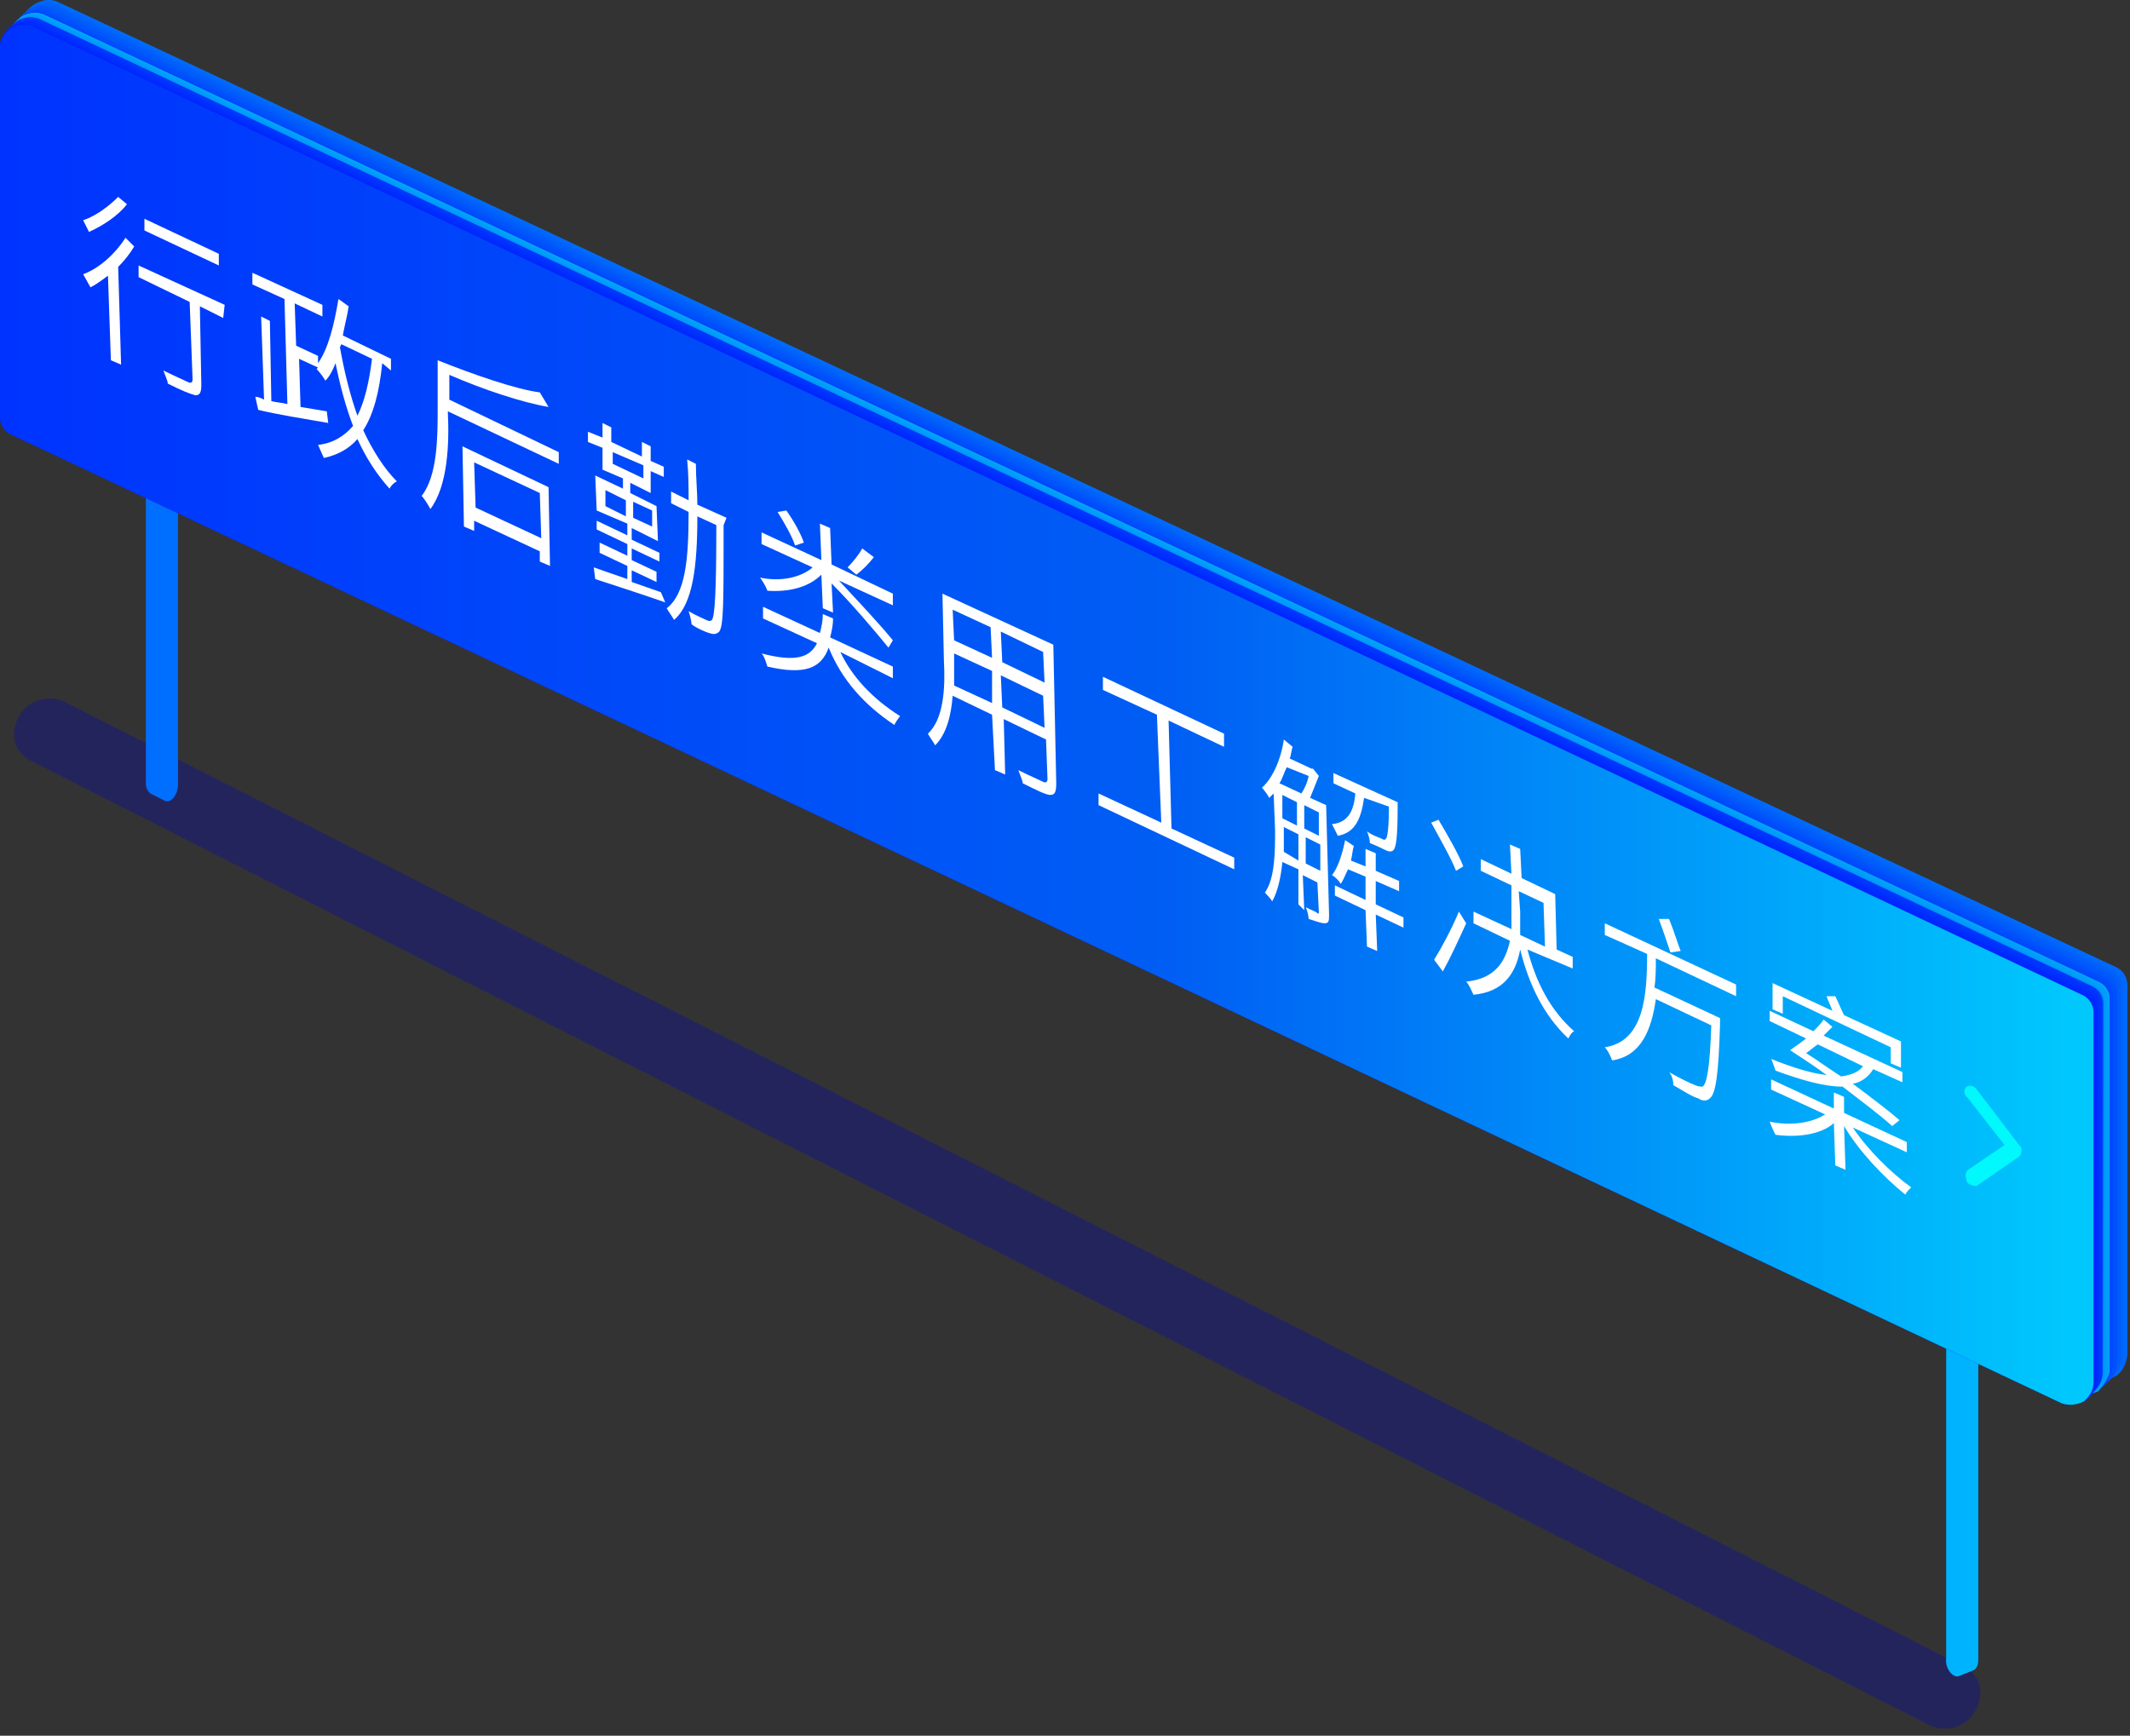 <?xml version="1.0" encoding="utf-8"?>
<!-- Generator: Adobe Illustrator 21.0.0, SVG Export Plug-In . SVG Version: 6.00 Build 0)  -->
<svg version="1.1" id="图层_1" xmlns="http://www.w3.org/2000/svg" xmlns:xlink="http://www.w3.org/1999/xlink" x="0px" y="0px"
	 viewBox="0 0 146 119" style="enable-background:new 0 0 146 119;" xml:space="preserve">
<rect x="0" y="0" width="146" height="119" fill="#333333" stroke="none"/>
<style type="text/css">
	.st0{opacity:0.33;fill:#0808B5;enable-background:new    ;}
	.st1{fill:url(#路径_1304_1_);}
	.st2{fill:url(#路径_1305_1_);}
	.st3{fill:url(#路径_1306_1_);}
	.st4{fill:url(#路径_1307_1_);}
	.st5{fill:url(#路径_1308_1_);}
	.st6{fill:url(#路径_1309_1_);}
	.st7{fill:url(#路径_1310_1_);}
	.st8{fill:url(#路径_1311_1_);}
	.st9{fill:url(#路径_1312_1_);}
	.st10{fill:url(#路径_1313_1_);}
	.st11{fill:url(#路径_1314_1_);}
	.st12{fill:url(#路径_1315_1_);}
	.st13{fill:url(#路径_1316_1_);}
	.st14{fill:url(#路径_1317_1_);}
	.st15{fill:url(#路径_1318_1_);}
	.st16{fill:url(#路径_1319_1_);}
	.st17{fill:url(#路径_1320_1_);}
	.st18{fill:url(#路径_1321_1_);}
	.st19{fill:url(#路径_1322_1_);}
	.st20{fill:url(#路径_1323_1_);}
	.st21{fill:url(#路径_1324_1_);}
	.st22{fill:url(#路径_1325_1_);}
	.st23{fill:url(#路径_1326_1_);}
	.st24{fill:url(#路径_1327_1_);}
	.st25{fill:url(#路径_1328_1_);}
	.st26{fill:url(#路径_1329_1_);}
	.st27{fill:url(#路径_1330_1_);}
	.st28{fill:url(#路径_1331_1_);}
	.st29{fill:url(#路径_1332_1_);}
	.st30{fill:url(#路径_1333_1_);}
	.st31{fill:url(#路径_1334_1_);}
	.st32{fill:url(#路径_1335_1_);}
	.st33{fill:url(#路径_1336_1_);}
	.st34{fill:url(#路径_1337_1_);}
	.st35{fill:url(#路径_1338_1_);}
	.st36{fill:url(#路径_1339_1_);}
	.st37{fill:url(#路径_1340_1_);}
	.st38{fill:url(#路径_1341_1_);}
	.st39{fill:url(#路径_1342_1_);}
	.st40{fill:url(#路径_1343_1_);}
	.st41{fill:url(#路径_1344_1_);}
	.st42{fill:url(#路径_1345_1_);}
	.st43{fill:url(#路径_1346_1_);}
	.st44{fill:url(#路径_1347_1_);}
	.st45{fill:url(#路径_1348_1_);}
	.st46{fill:url(#路径_1349_1_);}
	.st47{fill:url(#路径_1350_1_);}
	.st48{fill:url(#路径_1351_1_);}
	.st49{fill:url(#路径_1352_1_);}
	.st50{fill:url(#路径_1353_1_);}
	.st51{fill:url(#路径_1354_1_);}
	.st52{fill:url(#路径_1355_1_);}
	.st53{fill:url(#路径_1356_1_);}
	.st54{fill:url(#路径_1357_1_);}
	.st55{fill:url(#路径_1358_1_);}
	.st56{fill:url(#路径_1359_1_);}
	.st57{fill:url(#路径_1360_1_);}
	.st58{fill:url(#路径_1361_1_);}
	.st59{fill:url(#路径_1362_1_);}
	.st60{fill:url(#路径_1363_1_);}
	.st61{fill:url(#路径_1364_1_);}
	.st62{fill:url(#路径_1365_1_);}
	.st63{fill:url(#路径_1366_1_);}
	.st64{fill:url(#路径_1367_1_);}
	.st65{fill:url(#路径_1376_1_);}
	.st66{fill:#FFFFFF;}
</style>
<title>组 413</title>
<desc>Created with Sketch.</desc>
<path id="路径_1303" class="st0" d="M132.3,118.3L2,52.1c-0.5-0.3-0.9-0.8-1-1.3s0-1.2,0.3-1.7l0,0c0.6-1.1,2-1.5,3.1-1
	l130.3,66.2c0.5,0.3,0.9,0.8,1,1.3c0.1,0.6,0,1.2-0.3,1.7l0,0C134.8,118.4,133.4,118.8,132.3,118.3z"/>
<linearGradient id="路径_1304_1_" gradientUnits="userSpaceOnUse" x1="386.292" y1="487.002" x2="387.845" y2="487.002" gradientTransform="matrix(2.167 0 0 -30.97 437.103 15121.759)">
	<stop  offset="0" style="stop-color:#006FFF"/>
	<stop  offset="0.661" style="stop-color:#00B3FF"/>
	<stop  offset="1" style="stop-color:#00B3FF"/>
</linearGradient>
<path id="路径_1304" class="st1" d="M11.3,54.9l-1-0.5c-0.2-0.2-0.3-0.4-0.3-0.7V24l2.2,1.2v28.6C12.2,54.5,11.7,55.1,11.3,54.9z"
	/>
<linearGradient id="路径_1305_1_" gradientUnits="userSpaceOnUse" x1="-2421.623" y1="486.957" x2="-2420.114" y2="486.957" gradientTransform="matrix(2.23 0 0 -30.855 583.422 15124.349)">
	<stop  offset="0" style="stop-color:#006FFF"/>
	<stop  offset="0.661" style="stop-color:#00B3FF"/>
	<stop  offset="1" style="stop-color:#00B3FF"/>
</linearGradient>
<path id="路径_1305" class="st2" d="M134.3,114.9l1-0.4c0.2-0.1,0.3-0.4,0.3-0.7V84.1l-2.2,1v28.6
	C133.3,114.4,133.9,115.1,134.3,114.9z"/>
<g id="组_410">
	
		<linearGradient id="路径_1306_1_" gradientUnits="userSpaceOnUse" x1="-362.53" y1="495.228" x2="-361.551" y2="495.228" gradientTransform="matrix(144.131 0 0 -94.456 52387.844 46824.621)">
		<stop  offset="0" style="stop-color:#006CFA"/>
		<stop  offset="0.563" style="stop-color:#005EF4"/>
		<stop  offset="1" style="stop-color:#00E2FD"/>
	</linearGradient>
	<path id="路径_1306" class="st3" d="M143.6,94.3L2.5,28.2C2,28,1.7,27.5,1.7,27V1.6c0-0.5,0.3-1,0.7-1.3s1-0.4,1.5-0.2
		l141.1,66.2c0.5,0.2,0.8,0.7,0.8,1.2v25.3c0,0.5-0.3,1-0.7,1.3C144.6,94.5,144.1,94.6,143.6,94.3z"/>
	
		<linearGradient id="路径_1307_1_" gradientUnits="userSpaceOnUse" x1="-362.188" y1="495.186" x2="-361.152" y2="495.13" gradientTransform="matrix(144.119 0 0 -94.459 52383.066 46826.148)">
		<stop  offset="0" style="stop-color:#006BFA"/>
		<stop  offset="0.563" style="stop-color:#005EF4"/>
		<stop  offset="1" style="stop-color:#00E0FD"/>
	</linearGradient>
	<path id="路径_1307" class="st4" d="M143.5,94.4L2.4,28.2C2,28,1.7,27.5,1.7,27V1.7c0-0.5,0.3-1,0.7-1.3S3.4,0,4,0.2L145,66.3
		c0.5,0.2,0.8,0.7,0.8,1.2v25.3c0,0.5-0.3,1-0.7,1.3C144.6,94.5,144,94.6,143.5,94.4L143.5,94.4z"/>
	
		<linearGradient id="路径_1308_1_" gradientUnits="userSpaceOnUse" x1="-361.837" y1="495.107" x2="-360.744" y2="494.989" gradientTransform="matrix(144.109 0 0 -94.464 52379.723 46828.371)">
		<stop  offset="0" style="stop-color:#006AFA"/>
		<stop  offset="0.563" style="stop-color:#005EF4"/>
		<stop  offset="1" style="stop-color:#00DEFD"/>
	</linearGradient>
	<path id="路径_1308" class="st5" d="M143.5,94.4L2.4,28.2C1.9,28,1.6,27.6,1.6,27V1.7c0-0.5,0.3-1,0.7-1.3s1-0.4,1.5-0.2
		L145,66.3c0.5,0.2,0.8,0.7,0.8,1.2v25.3c0,0.5-0.3,1.1-0.7,1.4S144,94.6,143.5,94.4L143.5,94.4z"/>
	
		<linearGradient id="路径_1309_1_" gradientUnits="userSpaceOnUse" x1="-361.48" y1="494.988" x2="-360.331" y2="494.803" gradientTransform="matrix(144.1 0 0 -94.468 52376.055 46830.688)">
		<stop  offset="0" style="stop-color:#0069FA"/>
		<stop  offset="0.563" style="stop-color:#005DF4"/>
		<stop  offset="1" style="stop-color:#00DCFD"/>
	</linearGradient>
	<path id="路径_1309" class="st6" d="M143.4,94.4L2.4,28.3c-0.5-0.2-0.8-0.7-0.8-1.2V1.7c0-0.5,0.3-1,0.7-1.3s1-0.4,1.5-0.2
		L145,66.4c0.5,0.2,0.8,0.7,0.8,1.2v25.3c0,0.5-0.3,1.1-0.7,1.4C144.5,94.6,143.9,94.6,143.4,94.4z"/>
	
		<linearGradient id="路径_1310_1_" gradientUnits="userSpaceOnUse" x1="-361.122" y1="494.831" x2="-359.918" y2="494.571" gradientTransform="matrix(144.09 0 0 -94.471 52372.727 46832.215)">
		<stop  offset="0" style="stop-color:#0067FA"/>
		<stop  offset="0.563" style="stop-color:#005DF4"/>
		<stop  offset="1" style="stop-color:#00DBFD"/>
	</linearGradient>
	<path id="路径_1310" class="st7" d="M143.4,94.5L2.3,28.3c-0.5-0.2-0.8-0.7-0.8-1.2V1.7c0-0.5,0.3-1,0.7-1.3s1-0.4,1.5-0.2
		l141.1,66.2c0.5,0.2,0.8,0.7,0.8,1.2V93c0,0.5-0.3,1-0.7,1.4C144.5,94.6,143.9,94.7,143.4,94.5L143.4,94.5z"/>
	
		<linearGradient id="路径_1311_1_" gradientUnits="userSpaceOnUse" x1="-360.766" y1="494.634" x2="-359.508" y2="494.293" gradientTransform="matrix(144.082 0 0 -94.473 52369.406 46833.25)">
		<stop  offset="0" style="stop-color:#0066FA"/>
		<stop  offset="0.563" style="stop-color:#005DF4"/>
		<stop  offset="1" style="stop-color:#00D9FC"/>
	</linearGradient>
	<path id="路径_1311" class="st8" d="M143.4,94.5L2.3,28.3c-0.5-0.2-0.8-0.7-0.8-1.2V1.8c0-0.5,0.3-1,0.7-1.3s1-0.4,1.5-0.2
		l141,66.2c0.5,0.2,0.8,0.7,0.8,1.2V93c0,0.5-0.3,1-0.7,1.3C144.4,94.6,143.9,94.7,143.4,94.5L143.4,94.5z"/>
	
		<linearGradient id="路径_1312_1_" gradientUnits="userSpaceOnUse" x1="-360.416" y1="494.397" x2="-359.104" y2="493.968" gradientTransform="matrix(144.073 0 0 -94.479 52366.445 46835.992)">
		<stop  offset="0" style="stop-color:#0065FA"/>
		<stop  offset="0.563" style="stop-color:#005DF5"/>
		<stop  offset="1" style="stop-color:#00D7FC"/>
	</linearGradient>
	<path id="路径_1312" class="st9" d="M143.3,94.5L2.3,28.4c-0.5-0.2-0.8-0.7-0.8-1.2V1.8c0-0.5,0.3-1,0.7-1.3s1-0.4,1.5-0.2
		l141,66.2c0.5,0.2,0.8,0.7,0.8,1.2V93c0,0.5-0.3,1.1-0.7,1.4C144.4,94.7,143.8,94.7,143.3,94.5z"/>
	
		<linearGradient id="路径_1313_1_" gradientUnits="userSpaceOnUse" x1="-360.075" y1="494.123" x2="-358.711" y2="493.6" gradientTransform="matrix(144.064 0 0 -94.485 52362.75 46839.02)">
		<stop  offset="0" style="stop-color:#0064FB"/>
		<stop  offset="0.563" style="stop-color:#005CF5"/>
		<stop  offset="1" style="stop-color:#00D5FC"/>
	</linearGradient>
	<path id="路径_1313" class="st10" d="M143.3,94.6L2.3,28.4c-0.5-0.2-0.8-0.7-0.8-1.2V1.8c0-0.5,0.3-1,0.7-1.3s1-0.4,1.5-0.2
		l141,66.2c0.5,0.2,0.8,0.7,0.8,1.2v25.3c0,0.5-0.3,1.1-0.7,1.4C144.4,94.7,143.8,94.8,143.3,94.6z"/>
	
		<linearGradient id="路径_1314_1_" gradientUnits="userSpaceOnUse" x1="-359.745" y1="493.812" x2="-358.33" y2="493.187" gradientTransform="matrix(144.054 0 0 -94.484 52359.438 46838.625)">
		<stop  offset="0" style="stop-color:#0063FB"/>
		<stop  offset="0.563" style="stop-color:#005CF5"/>
		<stop  offset="1" style="stop-color:#00D3FC"/>
	</linearGradient>
	<path id="路径_1314" class="st11" d="M143.3,94.6L2.2,28.4c-0.5-0.2-0.8-0.7-0.8-1.2V1.8c0-0.5,0.3-1,0.7-1.3s1-0.4,1.5-0.2
		l141,66.2c0.5,0.2,0.8,0.7,0.8,1.2v25.4c0,0.5-0.3,1-0.7,1.3C144.3,94.7,143.8,94.8,143.3,94.6L143.3,94.6z"/>
	
		<linearGradient id="路径_1315_1_" gradientUnits="userSpaceOnUse" x1="-359.429" y1="493.465" x2="-357.964" y2="492.733" gradientTransform="matrix(144.046 0 0 -94.487 52356.109 46840.121)">
		<stop  offset="0" style="stop-color:#0062FB"/>
		<stop  offset="0.563" style="stop-color:#005CF5"/>
		<stop  offset="1" style="stop-color:#00D1FC"/>
	</linearGradient>
	<path id="路径_1315" class="st12" d="M143.2,94.6L2.2,28.4c-0.5-0.2-0.8-0.7-0.8-1.2V1.9c0-0.5,0.3-1,0.7-1.3s1-0.4,1.5-0.2
		l141,66.2c0.5,0.2,0.8,0.7,0.8,1.2v25.3c0,0.5-0.3,1-0.7,1.3S143.7,94.8,143.2,94.6L143.2,94.6z"/>
	
		<linearGradient id="路径_1316_1_" gradientUnits="userSpaceOnUse" x1="-359.125" y1="493.084" x2="-357.611" y2="492.237" gradientTransform="matrix(144.031 0 0 -94.49 52350.965 46841.902)">
		<stop  offset="0" style="stop-color:#0060FB"/>
		<stop  offset="0.563" style="stop-color:#005CF5"/>
		<stop  offset="1" style="stop-color:#00CFFC"/>
	</linearGradient>
	<path id="路径_1316" class="st13" d="M143.2,94.6L2.2,28.5c-0.5-0.2-0.8-0.7-0.8-1.2V1.9c0-0.5,0.3-1,0.7-1.3s1-0.4,1.5-0.2
		l141,66.2c0.5,0.2,0.8,0.7,0.8,1.2v25.3c0,0.5-0.3,1-0.7,1.3C144.3,94.8,143.7,94.9,143.2,94.6L143.2,94.6z"/>
	
		<linearGradient id="路径_1317_1_" gradientUnits="userSpaceOnUse" x1="-358.839" y1="492.666" x2="-357.278" y2="491.695" gradientTransform="matrix(144.026 0 0 -94.495 52349.109 46844.398)">
		<stop  offset="0" style="stop-color:#005FFB"/>
		<stop  offset="0.563" style="stop-color:#005BF5"/>
		<stop  offset="1" style="stop-color:#00CEFC"/>
	</linearGradient>
	<path id="路径_1317" class="st14" d="M143.1,94.7L2.2,28.5c-0.5-0.2-0.8-0.7-0.8-1.2V1.9c0-0.5,0.3-1,0.7-1.3s1-0.4,1.5-0.2
		l141,66.2c0.5,0.2,0.8,0.7,0.8,1.2v25.3c0,0.5-0.3,1-0.7,1.4S143.7,94.9,143.1,94.7L143.1,94.7z"/>
	
		<linearGradient id="路径_1318_1_" gradientUnits="userSpaceOnUse" x1="-358.564" y1="492.218" x2="-356.956" y2="491.116" gradientTransform="matrix(144.017 0 0 -94.503 52345.41 46848.484)">
		<stop  offset="0" style="stop-color:#005EFB"/>
		<stop  offset="0.563" style="stop-color:#005BF5"/>
		<stop  offset="1" style="stop-color:#00CCFC"/>
	</linearGradient>
	<path id="路径_1318" class="st15" d="M143.1,94.7L2.1,28.5c-0.5-0.2-0.8-0.7-0.8-1.2V2c0-0.5,0.3-1,0.7-1.3s1-0.4,1.5-0.2
		l141,66.2c0.5,0.2,0.8,0.7,0.8,1.2v25.3c0,0.5-0.3,1-0.7,1.3S143.6,94.9,143.1,94.7L143.1,94.7z"/>
	
		<linearGradient id="路径_1319_1_" gradientUnits="userSpaceOnUse" x1="-358.3" y1="491.734" x2="-356.646" y2="490.493" gradientTransform="matrix(144.008 0 0 -94.505 52342.461 46849.152)">
		<stop  offset="0" style="stop-color:#005DFB"/>
		<stop  offset="0.563" style="stop-color:#005BF5"/>
		<stop  offset="1" style="stop-color:#00CAFC"/>
	</linearGradient>
	<path id="路径_1319" class="st16" d="M143.1,94.7L2.1,28.5c-0.5-0.2-0.8-0.7-0.8-1.2V2c0-0.5,0.3-1,0.7-1.3s1-0.4,1.5-0.2
		l141,66.2c0.5,0.2,0.8,0.7,0.8,1.2v25.3c0,0.5-0.3,1.1-0.7,1.4S143.6,94.9,143.1,94.7L143.1,94.7z"/>
	
		<linearGradient id="路径_1320_1_" gradientUnits="userSpaceOnUse" x1="-358.05" y1="491.213" x2="-356.349" y2="489.822" gradientTransform="matrix(144 0 0 -94.504 52339.496 46848.891)">
		<stop  offset="0" style="stop-color:#005CFB"/>
		<stop  offset="0.563" style="stop-color:#005BF5"/>
		<stop  offset="1" style="stop-color:#00C8FB"/>
	</linearGradient>
	<path id="路径_1320" class="st17" d="M143,94.8L2.1,28.6c-0.5-0.2-0.8-0.7-0.8-1.2V2c0-0.5,0.3-1,0.7-1.3s1-0.4,1.5-0.2l141,66.2
		c0.5,0.2,0.8,0.7,0.8,1.2v25.3c0,0.5-0.3,1-0.7,1.3C144.1,94.9,143.5,95,143,94.8L143,94.8z"/>
	
		<linearGradient id="路径_1321_1_" gradientUnits="userSpaceOnUse" x1="-357.805" y1="490.652" x2="-356.06" y2="489.102" gradientTransform="matrix(143.99 0 0 -94.51 52335.816 46851.91)">
		<stop  offset="0" style="stop-color:#005BFB"/>
		<stop  offset="0.563" style="stop-color:#005BF5"/>
		<stop  offset="1" style="stop-color:#00C6FB"/>
	</linearGradient>
	<path id="路径_1321" class="st18" d="M143,94.8L2,28.6c-0.5-0.2-0.8-0.7-0.8-1.2V2c0-0.5,0.3-1,0.7-1.3s1-0.4,1.5-0.2l141,66.2
		c0.5,0.2,0.8,0.7,0.8,1.2v25.3c0,0.5-0.3,1-0.7,1.3C144.1,95,143.5,95,143,94.8L143,94.8z"/>
	
		<linearGradient id="路径_1322_1_" gradientUnits="userSpaceOnUse" x1="-357.566" y1="490.046" x2="-355.775" y2="488.324" gradientTransform="matrix(143.981 0 0 -94.515 52332.125 46854.238)">
		<stop  offset="0" style="stop-color:#0059FB"/>
		<stop  offset="0.563" style="stop-color:#005AF6"/>
		<stop  offset="1" style="stop-color:#01C4FB"/>
	</linearGradient>
	<path id="路径_1322" class="st19" d="M143,94.8L2,28.6c-0.5-0.2-0.8-0.7-0.8-1.2V2.1c0-0.5,0.3-1,0.7-1.3s1-0.4,1.5-0.2
		l140.9,66.2c0.5,0.2,0.8,0.7,0.8,1.2v25.3c0,0.5-0.3,1-0.7,1.3C144,95,143.5,95,143,94.8z"/>
	
		<linearGradient id="路径_1323_1_" gradientUnits="userSpaceOnUse" x1="-357.331" y1="489.385" x2="-355.494" y2="487.478" gradientTransform="matrix(143.971 0 0 -94.516 52328.449 46855.062)">
		<stop  offset="0" style="stop-color:#0058FB"/>
		<stop  offset="0.563" style="stop-color:#005AF6"/>
		<stop  offset="1" style="stop-color:#01C3FB"/>
	</linearGradient>
	<path id="路径_1323" class="st20" d="M142.9,94.9L2,28.6c-0.5-0.2-0.8-0.7-0.8-1.2V2.1c0-0.5,0.3-1,0.7-1.3s1-0.4,1.5-0.2
		l140.9,66.2c0.5,0.2,0.8,0.7,0.8,1.2v25.3c0,0.5-0.3,1-0.7,1.3C144,95,143.4,95.1,142.9,94.9L142.9,94.9z"/>
	
		<linearGradient id="路径_1324_1_" gradientUnits="userSpaceOnUse" x1="-357.083" y1="488.661" x2="-355.196" y2="486.551" gradientTransform="matrix(143.962 0 0 -94.519 52325.125 46856.586)">
		<stop  offset="0" style="stop-color:#0057FB"/>
		<stop  offset="0.563" style="stop-color:#005AF6"/>
		<stop  offset="1" style="stop-color:#01C1FB"/>
	</linearGradient>
	<path id="路径_1324" class="st21" d="M142.9,94.9L2,28.7c-0.5-0.2-0.8-0.7-0.8-1.2V2.1c0-0.5,0.3-1,0.7-1.3s1-0.4,1.5-0.2
		l140.9,66.2c0.5,0.2,0.8,0.7,0.8,1.2v25.3c0,0.5-0.3,1-0.7,1.3C144,95,143.4,95.1,142.9,94.9L142.9,94.9z"/>
	
		<linearGradient id="路径_1325_1_" gradientUnits="userSpaceOnUse" x1="-356.831" y1="487.859" x2="-354.892" y2="485.526" gradientTransform="matrix(143.952 0 0 -94.525 52321.797 46859.309)">
		<stop  offset="0" style="stop-color:#0056FC"/>
		<stop  offset="0.563" style="stop-color:#005AF6"/>
		<stop  offset="1" style="stop-color:#01BFFB"/>
	</linearGradient>
	<path id="路径_1325" class="st22" d="M142.9,94.9L1.9,28.7c-0.5-0.2-0.8-0.7-0.8-1.2V2.1c0-0.5,0.3-1,0.7-1.3s1-0.4,1.5-0.2
		l140.9,66.2c0.5,0.2,0.8,0.7,0.8,1.2v25.3c0,0.5-0.3,1.1-0.7,1.4S143.4,95.1,142.9,94.9L142.9,94.9z"/>
	
		<linearGradient id="路径_1326_1_" gradientUnits="userSpaceOnUse" x1="-356.56" y1="486.955" x2="-354.564" y2="484.373" gradientTransform="matrix(143.944 0 0 -94.525 52318.477 46859.352)">
		<stop  offset="0" style="stop-color:#0055FC"/>
		<stop  offset="0.563" style="stop-color:#0059F6"/>
		<stop  offset="1" style="stop-color:#01BDFB"/>
	</linearGradient>
	<path id="路径_1326" class="st23" d="M142.8,95L1.9,28.7c-0.5-0.2-0.8-0.7-0.8-1.2V2.2c0-0.5,0.3-1,0.7-1.3s1-0.4,1.5-0.2
		l140.9,66.2c0.5,0.2,0.8,0.7,0.8,1.2v25.3c0,0.5-0.3,1-0.7,1.3C143.9,95.1,143.3,95.2,142.8,95L142.8,95z"/>
	
		<linearGradient id="路径_1327_1_" gradientUnits="userSpaceOnUse" x1="-356.245" y1="485.916" x2="-354.182" y2="483.053" gradientTransform="matrix(143.931 0 0 -94.531 52314.066 46862.656)">
		<stop  offset="0" style="stop-color:#0054FC"/>
		<stop  offset="0.563" style="stop-color:#0059F6"/>
		<stop  offset="1" style="stop-color:#01BBFB"/>
	</linearGradient>
	<path id="路径_1327" class="st24" d="M142.8,95L1.9,28.8c-0.5-0.2-0.8-0.7-0.8-1.2V2.2c0-0.5,0.3-1,0.7-1.3s1-0.4,1.5-0.2
		l140.9,66.2c0.5,0.2,0.8,0.7,0.8,1.2v25.3c0,0.5-0.3,1-0.7,1.4S143.3,95.2,142.8,95L142.8,95z"/>
	
		<linearGradient id="路径_1328_1_" gradientUnits="userSpaceOnUse" x1="-355.883" y1="484.698" x2="-353.742" y2="481.51" gradientTransform="matrix(143.924 0 0 -94.534 52311.465 46864.184)">
		<stop  offset="0" style="stop-color:#0052FC"/>
		<stop  offset="0.563" style="stop-color:#0059F6"/>
		<stop  offset="1" style="stop-color:#01B9FA"/>
	</linearGradient>
	<path id="路径_1328" class="st25" d="M142.7,95L1.8,28.8c-0.5-0.2-0.8-0.7-0.8-1.2V2.2c0-0.5,0.3-1,0.7-1.3s1-0.4,1.5-0.2
		L144.3,67c0.5,0.2,0.8,0.7,0.8,1.2v25.3c0,0.5-0.3,1-0.7,1.3C143.8,95.2,143.2,95.2,142.7,95L142.7,95z"/>
	
		<linearGradient id="路径_1329_1_" gradientUnits="userSpaceOnUse" x1="-355.443" y1="483.226" x2="-353.204" y2="479.649" gradientTransform="matrix(143.916 0 0 -94.537 52308.148 46865.715)">
		<stop  offset="0" style="stop-color:#0051FC"/>
		<stop  offset="0.563" style="stop-color:#0059F6"/>
		<stop  offset="1" style="stop-color:#01B7FA"/>
	</linearGradient>
	<path id="路径_1329" class="st26" d="M142.7,95L1.8,28.8c-0.5-0.2-0.8-0.7-0.8-1.2V2.3c0-0.5,0.3-1,0.7-1.3s1-0.4,1.5-0.2
		L144.2,67c0.5,0.2,0.8,0.7,0.8,1.2v25.3c0,0.5-0.3,1-0.7,1.3C143.8,95.2,143.2,95.3,142.7,95L142.7,95z"/>
	
		<linearGradient id="路径_1330_1_" gradientUnits="userSpaceOnUse" x1="-354.876" y1="481.38" x2="-352.511" y2="477.326" gradientTransform="matrix(143.907 0 0 -94.541 52304.832 46867.738)">
		<stop  offset="0" style="stop-color:#0050FC"/>
		<stop  offset="0.563" style="stop-color:#0058F6"/>
		<stop  offset="1" style="stop-color:#01B6FA"/>
	</linearGradient>
	<path id="路径_1330" class="st27" d="M142.7,95.1L1.8,28.8C1.3,28.6,1,28.1,1,27.6V2.3c0-0.5,0.3-1,0.7-1.3s1-0.4,1.5-0.2
		L144.2,67c0.5,0.2,0.8,0.7,0.8,1.2v25.3c0,0.5-0.3,1-0.7,1.3C143.7,95.2,143.2,95.3,142.7,95.1L142.7,95.1z"/>
	
		<linearGradient id="路径_1331_1_" gradientUnits="userSpaceOnUse" x1="-354.119" y1="478.96" x2="-351.582" y2="474.289" gradientTransform="matrix(143.897 0 0 -94.544 52301.129 46869.27)">
		<stop  offset="0" style="stop-color:#004FFC"/>
		<stop  offset="0.563" style="stop-color:#0058F6"/>
		<stop  offset="1" style="stop-color:#01B4FA"/>
	</linearGradient>
	<path id="路径_1331" class="st28" d="M142.6,95.1L1.8,28.9C1.3,28.6,1,28.2,1,27.6V2.3c0-0.5,0.3-1,0.7-1.3s1-0.4,1.5-0.2
		L144.1,67c0.5,0.2,0.8,0.7,0.8,1.2v25.3c0,0.5-0.3,1-0.7,1.3C143.7,95.3,143.1,95.3,142.6,95.1L142.6,95.1z"/>
	
		<linearGradient id="路径_1332_1_" gradientUnits="userSpaceOnUse" x1="-353.019" y1="475.57" x2="-350.228" y2="470.05" gradientTransform="matrix(143.888 0 0 -94.548 52298.168 46870.992)">
		<stop  offset="0" style="stop-color:#004EFC"/>
		<stop  offset="0.563" style="stop-color:#0058F7"/>
		<stop  offset="1" style="stop-color:#01B2FA"/>
	</linearGradient>
	<path id="路径_1332" class="st29" d="M142.6,95.1L1.7,28.9C1.3,28.7,1,28.2,1,27.7V2.3c0-0.5,0.3-1,0.7-1.3s1-0.4,1.5-0.2
		l140.9,66.2c0.5,0.2,0.8,0.7,0.8,1.2v25.3c0,0.5-0.3,1-0.7,1.3C143.7,95.3,143.1,95.3,142.6,95.1L142.6,95.1z"/>
	
		<linearGradient id="路径_1333_1_" gradientUnits="userSpaceOnUse" x1="-351.283" y1="470.38" x2="-348.088" y2="463.578" gradientTransform="matrix(143.879 0 0 -94.551 52294.496 46872.82)">
		<stop  offset="0" style="stop-color:#004DFC"/>
		<stop  offset="0.563" style="stop-color:#0058F7"/>
		<stop  offset="1" style="stop-color:#01B0FA"/>
	</linearGradient>
	<path id="路径_1333" class="st30" d="M142.6,95.2L1.7,28.9c-0.5-0.2-0.8-0.7-0.8-1.2V2.4c0-0.5,0.3-1,0.7-1.3s1-0.4,1.5-0.2
		l140.8,66.2c0.5,0.2,0.8,0.7,0.8,1.2v25.3c0,0.5-0.3,1-0.7,1.3C143.6,95.3,143.1,95.4,142.6,95.2L142.6,95.2z"/>
	
		<linearGradient id="路径_1334_1_" gradientUnits="userSpaceOnUse" x1="-348.145" y1="461.233" x2="-344.208" y2="452.197" gradientTransform="matrix(143.869 0 0 -94.556 52291.164 46874.988)">
		<stop  offset="0" style="stop-color:#004BFC"/>
		<stop  offset="0.563" style="stop-color:#0058F7"/>
		<stop  offset="1" style="stop-color:#01AEFA"/>
	</linearGradient>
	<path id="路径_1334" class="st31" d="M142.5,95.2L1.7,28.9c-0.5-0.2-0.8-0.7-0.8-1.2V2.4c0-0.5,0.3-1.1,0.7-1.4s1-0.4,1.5-0.1
		L144,67.1c0.5,0.2,0.8,0.7,0.8,1.2v25.3c0,0.5-0.3,1-0.7,1.3S143,95.4,142.5,95.2L142.5,95.2z"/>
	
		<linearGradient id="路径_1335_1_" gradientUnits="userSpaceOnUse" x1="-340.783" y1="440.214" x2="-335.086" y2="426.078" gradientTransform="matrix(143.862 0 0 -94.56 52288.223 46877.031)">
		<stop  offset="0" style="stop-color:#004AFC"/>
		<stop  offset="0.563" style="stop-color:#0057F7"/>
		<stop  offset="1" style="stop-color:#01ACFA"/>
	</linearGradient>
	<path id="路径_1335" class="st32" d="M142.5,95.2L1.6,29c-0.5-0.2-0.8-0.7-0.8-1.2V2.4c0-0.5,0.3-1,0.7-1.3s1-0.4,1.5-0.2
		L144,67.2c0.5,0.2,0.8,0.7,0.8,1.2v25.3c0,0.5-0.3,1.1-0.7,1.4S143,95.4,142.5,95.2L142.5,95.2z"/>
	
		<linearGradient id="路径_1336_1_" gradientUnits="userSpaceOnUse" x1="-303.729" y1="335.978" x2="-289.114" y2="296.68" gradientTransform="matrix(143.851 0 0 -94.563 52284.523 46878.598)">
		<stop  offset="0" style="stop-color:#0049FC"/>
		<stop  offset="0.563" style="stop-color:#0057F7"/>
		<stop  offset="1" style="stop-color:#01AAFA"/>
	</linearGradient>
	<path id="路径_1336" class="st33" d="M142.4,95.3L1.6,29c-0.5-0.2-0.8-0.7-0.8-1.2V2.4c0-0.5,0.3-1,0.7-1.3s1-0.4,1.5-0.2
		L144,67.2c0.5,0.2,0.8,0.7,0.8,1.2v25.3c0,0.5-0.3,1-0.7,1.3C143.5,95.4,142.9,95.5,142.4,95.3L142.4,95.3z"/>
	
		<linearGradient id="路径_1337_1_" gradientUnits="userSpaceOnUse" x1="-427.24" y1="683.211" x2="-414.831" y2="646.925" gradientTransform="matrix(143.841 0 0 -94.567 52280.828 46880.617)">
		<stop  offset="0" style="stop-color:#0048FD"/>
		<stop  offset="0.563" style="stop-color:#0157F7"/>
		<stop  offset="1" style="stop-color:#01A9F9"/>
	</linearGradient>
	<path id="路径_1337" class="st34" d="M142.4,95.3L1.6,29c-0.5-0.2-0.8-0.7-0.8-1.2V2.5c0-0.5,0.3-1,0.7-1.3s1-0.4,1.5-0.2
		l140.8,66.3c0.5,0.2,0.8,0.7,0.8,1.2v25.3c0,0.5-0.3,1-0.7,1.4S142.9,95.5,142.4,95.3L142.4,95.3z"/>
	
		<linearGradient id="路径_1338_1_" gradientUnits="userSpaceOnUse" x1="-381.452" y1="554.295" x2="-377.962" y2="543.152" gradientTransform="matrix(143.833 0 0 -94.57 52277.871 46882.109)">
		<stop  offset="0" style="stop-color:#0047FD"/>
		<stop  offset="0.563" style="stop-color:#0157F7"/>
		<stop  offset="1" style="stop-color:#01A7F9"/>
	</linearGradient>
	<path id="路径_1338" class="st35" d="M142.4,95.3L1.6,29.1c-0.5-0.2-0.8-0.7-0.8-1.2V2.5c0-0.5,0.3-1,0.7-1.3s1-0.4,1.5-0.2
		l140.8,66.3c0.5,0.2,0.8,0.7,0.8,1.2v25.3c0,0.5-0.3,1-0.7,1.3C143.4,95.5,142.9,95.5,142.4,95.3L142.4,95.3z"/>
	
		<linearGradient id="路径_1339_1_" gradientUnits="userSpaceOnUse" x1="-372.384" y1="528.288" x2="-370.652" y2="522.216" gradientTransform="matrix(143.823 0 0 -94.57 52274.195 46882.191)">
		<stop  offset="0" style="stop-color:#0046FD"/>
		<stop  offset="0.563" style="stop-color:#0156F7"/>
		<stop  offset="1" style="stop-color:#01A5F9"/>
	</linearGradient>
	<path id="路径_1339" class="st36" d="M142.3,95.3L1.5,29.1c-0.5-0.2-0.8-0.7-0.8-1.2V2.5c0-0.5,0.3-1,0.7-1.3s1-0.4,1.5-0.2
		l140.8,66.3c0.5,0.2,0.8,0.7,0.8,1.2v25.3c0,0.5-0.3,1-0.7,1.3S142.8,95.6,142.3,95.3L142.3,95.3z"/>
	
		<linearGradient id="路径_1340_1_" gradientUnits="userSpaceOnUse" x1="-368.574" y1="516.995" x2="-367.575" y2="513.126" gradientTransform="matrix(143.813 0 0 -94.576 52270.152 46885.5)">
		<stop  offset="0" style="stop-color:#0044FD"/>
		<stop  offset="0.563" style="stop-color:#0156F7"/>
		<stop  offset="1" style="stop-color:#01A3F9"/>
	</linearGradient>
	<path id="路径_1340" class="st37" d="M142.3,95.4L1.5,29.1c-0.5-0.2-0.8-0.7-0.8-1.2V2.5c0-0.5,0.3-1,0.7-1.3S2.5,0.8,3,1
		l140.8,66.3c0.5,0.2,0.8,0.7,0.8,1.2v25.3c0,0.5-0.3,1-0.7,1.3C143.4,95.5,142.8,95.6,142.3,95.4L142.3,95.4z"/>
	
		<linearGradient id="路径_1341_1_" gradientUnits="userSpaceOnUse" x1="-366.517" y1="510.601" x2="-365.909" y2="507.978" gradientTransform="matrix(143.805 0 0 -94.581 52267.531 46887.684)">
		<stop  offset="0" style="stop-color:#0043FD"/>
		<stop  offset="0.563" style="stop-color:#0156F7"/>
		<stop  offset="1" style="stop-color:#01A1F9"/>
	</linearGradient>
	<path id="路径_1341" class="st38" d="M142.3,95.4L1.5,29.1c-0.5-0.2-0.8-0.7-0.8-1.2V2.6c0-0.5,0.3-1,0.7-1.3s1-0.4,1.5-0.2
		l140.8,66.3c0.5,0.2,0.8,0.7,0.8,1.2v25.3c0,0.5-0.3,1-0.7,1.3C143.3,95.6,142.8,95.6,142.3,95.4L142.3,95.4z"/>
	
		<linearGradient id="路径_1342_1_" gradientUnits="userSpaceOnUse" x1="-365.26" y1="506.432" x2="-364.886" y2="504.615" gradientTransform="matrix(143.796 0 0 -94.583 52263.863 46889.051)">
		<stop  offset="0" style="stop-color:#0042FD"/>
		<stop  offset="0.563" style="stop-color:#0156F8"/>
		<stop  offset="1" style="stop-color:#019FF9"/>
	</linearGradient>
	<path id="路径_1342" class="st39" d="M142.2,95.4L1.5,29.2c-0.5-0.2-0.8-0.7-0.8-1.2V2.6c0-0.5,0.3-1,0.7-1.3s1-0.4,1.5-0.2
		l140.8,66.3c0.5,0.2,0.8,0.7,0.8,1.2v25.3c0,0.5-0.3,1-0.7,1.3C143.3,95.6,142.7,95.6,142.2,95.4L142.2,95.4z"/>
	
		<linearGradient id="路径_1343_1_" gradientUnits="userSpaceOnUse" x1="-364.443" y1="503.477" x2="-364.218" y2="502.231" gradientTransform="matrix(143.786 0 0 -94.587 52260.164 46891.109)">
		<stop  offset="0" style="stop-color:#0041FD"/>
		<stop  offset="0.563" style="stop-color:#0156F8"/>
		<stop  offset="1" style="stop-color:#019DF9"/>
	</linearGradient>
	<path id="路径_1343" class="st40" d="M142.2,95.5L1.4,29.2C1,29,0.7,28.5,0.7,28V2.6c0-0.5,0.3-1,0.7-1.3s1-0.4,1.5-0.2
		l140.8,66.3c0.5,0.2,0.8,0.7,0.8,1.2V94c0,0.5-0.3,1-0.7,1.4C143.3,95.6,142.7,95.7,142.2,95.5L142.2,95.5z"/>
	
		<linearGradient id="路径_1344_1_" gradientUnits="userSpaceOnUse" x1="-363.893" y1="501.253" x2="-363.765" y2="500.432" gradientTransform="matrix(143.776 0 0 -94.591 52256.848 46892.895)">
		<stop  offset="0" style="stop-color:#0040FD"/>
		<stop  offset="0.563" style="stop-color:#0155F8"/>
		<stop  offset="1" style="stop-color:#019CF9"/>
	</linearGradient>
	<path id="路径_1344" class="st41" d="M142.1,95.5L1.4,29.2C0.9,29,0.6,28.5,0.6,28V2.7c0-0.5,0.3-1,0.7-1.3s1-0.4,1.5-0.2
		l140.7,66.3c0.5,0.2,0.8,0.7,0.8,1.2V94c0,0.5-0.3,1-0.7,1.3C143.2,95.6,142.6,95.7,142.1,95.5z"/>
	
		<linearGradient id="路径_1345_1_" gradientUnits="userSpaceOnUse" x1="-363.528" y1="499.55" x2="-363.463" y2="499.061" gradientTransform="matrix(143.768 0 0 -94.594 52253.543 46894.629)">
		<stop  offset="0" style="stop-color:#003FFD"/>
		<stop  offset="0.563" style="stop-color:#0155F8"/>
		<stop  offset="1" style="stop-color:#019AF9"/>
	</linearGradient>
	<path id="路径_1345" class="st42" d="M142.1,95.5L1.4,29.2C0.9,29,0.6,28.5,0.6,28V2.7c0-0.5,0.3-1,0.7-1.3s1-0.4,1.5-0.2
		l140.7,66.3c0.5,0.2,0.8,0.7,0.8,1.2V94c0,0.5-0.3,1-0.7,1.3C143.2,95.7,142.6,95.7,142.1,95.5z"/>
	
		<linearGradient id="路径_1346_1_" gradientUnits="userSpaceOnUse" x1="-363.275" y1="498.18" x2="-363.236" y2="497.822" gradientTransform="matrix(143.757 0 0 -94.598 52249.836 46896.391)">
		<stop  offset="0" style="stop-color:#003DFD"/>
		<stop  offset="0.563" style="stop-color:#0155F8"/>
		<stop  offset="1" style="stop-color:#0198F8"/>
	</linearGradient>
	<path id="路径_1346" class="st43" d="M142.1,95.6L1.3,29.3c-0.5-0.2-0.8-0.7-0.8-1.2V2.7c0-0.5,0.3-1,0.7-1.3s1-0.4,1.5-0.2
		l140.7,66.3c0.5,0.2,0.8,0.7,0.8,1.2v25.3c0,0.5-0.3,1-0.7,1.3C143.1,95.7,142.6,95.8,142.1,95.6L142.1,95.6z"/>
	
		<linearGradient id="路径_1347_1_" gradientUnits="userSpaceOnUse" x1="-363.11" y1="497.118" x2="-363.062" y2="496.54" gradientTransform="matrix(143.75 0 0 -94.603 52246.891 46898.906)">
		<stop  offset="0" style="stop-color:#003CFD"/>
		<stop  offset="0.563" style="stop-color:#0155F8"/>
		<stop  offset="1" style="stop-color:#0196F8"/>
	</linearGradient>
	<path id="路径_1347" class="st44" d="M142,95.6L1.3,29.3c-0.5-0.2-0.8-0.7-0.8-1.2V2.7c0-0.5,0.3-1,0.7-1.3s1-0.4,1.5-0.2
		l140.7,66.3c0.5,0.2,0.8,0.7,0.8,1.2v25.3c0,0.5-0.3,1-0.7,1.3C143.1,95.7,142.5,95.8,142,95.6z"/>
	
		<linearGradient id="路径_1348_1_" gradientUnits="userSpaceOnUse" x1="-363.022" y1="496.342" x2="-362.975" y2="495.582" gradientTransform="matrix(143.739 0 0 -94.603 52243.203 46899.207)">
		<stop  offset="0" style="stop-color:#003BFD"/>
		<stop  offset="0.563" style="stop-color:#0154F8"/>
		<stop  offset="1" style="stop-color:#0194F8"/>
	</linearGradient>
	<path id="路径_1348" class="st45" d="M142,95.6L1.3,29.3c-0.5-0.2-0.8-0.7-0.8-1.2V2.8c0-0.5,0.3-1,0.7-1.3s1-0.4,1.5-0.2
		l140.7,66.3c0.5,0.2,0.8,0.7,0.8,1.2v25.3c0,0.5-0.3,1-0.7,1.3C143.1,95.8,142.5,95.8,142,95.6L142,95.6z"/>
	
		<linearGradient id="路径_1349_1_" gradientUnits="userSpaceOnUse" x1="-362.967" y1="495.592" x2="-362.932" y2="494.678" gradientTransform="matrix(143.732 0 0 -94.605 52240.238 46899.988)">
		<stop  offset="0" style="stop-color:#003AFE"/>
		<stop  offset="0.563" style="stop-color:#0154F8"/>
		<stop  offset="1" style="stop-color:#0192F8"/>
	</linearGradient>
	<path id="路径_1349" class="st46" d="M142,95.7L1.3,29.4c-0.5-0.2-0.8-0.7-0.8-1.2V2.8c0-0.5,0.3-1,0.7-1.3s1-0.4,1.5-0.2
		l140.7,66.3c0.5,0.2,0.8,0.7,0.8,1.2v25.3c0,0.5-0.3,1-0.7,1.3S142.5,95.9,142,95.7L142,95.7z"/>
	
		<linearGradient id="路径_1350_1_" gradientUnits="userSpaceOnUse" x1="-362.949" y1="494.912" x2="-362.934" y2="493.866" gradientTransform="matrix(143.721 0 0 -94.613 52236.551 46903.957)">
		<stop  offset="0" style="stop-color:#0039FE"/>
		<stop  offset="0.563" style="stop-color:#0154F8"/>
		<stop  offset="1" style="stop-color:#0190F8"/>
	</linearGradient>
	<path id="路径_1350" class="st47" d="M141.9,95.7L1.2,29.4c-0.5-0.2-0.8-0.7-0.8-1.2V2.8c0-0.5,0.3-1,0.7-1.3s1-0.4,1.5-0.2
		l140.7,66.3c0.5,0.2,0.8,0.7,0.8,1.2v25.3c0,0.5-0.3,1.1-0.7,1.4C143,95.8,142.4,95.9,141.9,95.7L141.9,95.7z"/>
	
		<linearGradient id="路径_1351_1_" gradientUnits="userSpaceOnUse" x1="-362.961" y1="494.321" x2="-362.971" y2="493.165" gradientTransform="matrix(143.712 0 0 -94.615 52232.867 46905.086)">
		<stop  offset="0" style="stop-color:#0038FE"/>
		<stop  offset="0.563" style="stop-color:#0154F8"/>
		<stop  offset="1" style="stop-color:#018FF8"/>
	</linearGradient>
	<path id="路径_1351" class="st48" d="M141.9,95.7L1.2,29.4c-0.5-0.2-0.8-0.7-0.8-1.2V2.8c0-0.5,0.3-1,0.7-1.3s1-0.4,1.5-0.2
		l140.7,66.3c0.5,0.2,0.8,0.7,0.8,1.2v25.3c0,0.5-0.3,1-0.7,1.3C143,95.9,142.4,95.9,141.9,95.7z"/>
	
		<linearGradient id="路径_1352_1_" gradientUnits="userSpaceOnUse" x1="-363" y1="493.773" x2="-363.04" y2="492.524" gradientTransform="matrix(143.702 0 0 -94.618 52229.172 46906.812)">
		<stop  offset="0" style="stop-color:#0036FE"/>
		<stop  offset="0.563" style="stop-color:#0153F9"/>
		<stop  offset="1" style="stop-color:#028DF8"/>
	</linearGradient>
	<path id="路径_1352" class="st49" d="M141.8,95.7L1.2,29.4c-0.5-0.2-0.8-0.7-0.8-1.2V2.9c0-0.5,0.3-1,0.7-1.3s1-0.4,1.5-0.2
		l140.7,66.3c0.5,0.2,0.8,0.7,0.8,1.2v25.3c0,0.5-0.3,1-0.7,1.3C142.9,95.9,142.4,95.9,141.8,95.7L141.8,95.7z"/>
	
		<linearGradient id="路径_1353_1_" gradientUnits="userSpaceOnUse" x1="-363.063" y1="493.263" x2="-363.137" y2="491.935" gradientTransform="matrix(143.694 0 0 -94.624 52226.223 46909.734)">
		<stop  offset="0" style="stop-color:#0035FE"/>
		<stop  offset="0.563" style="stop-color:#0153F9"/>
		<stop  offset="1" style="stop-color:#028BF8"/>
	</linearGradient>
	<path id="路径_1353" class="st50" d="M141.8,95.8L1.1,29.5c-0.5-0.2-0.8-0.7-0.8-1.2V2.9c0-0.5,0.3-1,0.7-1.3s1-0.4,1.5-0.2
		l140.7,66.3c0.5,0.2,0.8,0.7,0.8,1.2v25.3c0,0.5-0.3,1.1-0.7,1.4S142.3,96,141.8,95.8z"/>
	
		<linearGradient id="路径_1354_1_" gradientUnits="userSpaceOnUse" x1="-363.142" y1="492.82" x2="-363.251" y2="491.427" gradientTransform="matrix(143.685 0 0 -94.627 52222.895 46911.059)">
		<stop  offset="0" style="stop-color:#0034FE"/>
		<stop  offset="0.563" style="stop-color:#0153F9"/>
		<stop  offset="1" style="stop-color:#0289F7"/>
	</linearGradient>
	<path id="路径_1354" class="st51" d="M141.8,95.8L1.1,29.5c-0.5-0.2-0.8-0.7-0.8-1.2V2.9c0-0.5,0.3-1,0.7-1.3s1-0.4,1.5-0.2
		l140.7,66.3c0.5,0.2,0.8,0.7,0.8,1.2v25.3c0,0.5-0.3,1.1-0.7,1.4C142.9,96,142.3,96,141.8,95.8L141.8,95.8z"/>
	
		<linearGradient id="路径_1355_1_" gradientUnits="userSpaceOnUse" x1="-363.245" y1="492.376" x2="-363.393" y2="490.93" gradientTransform="matrix(143.674 0 0 -94.626 52219.207 46910.648)">
		<stop  offset="0" style="stop-color:#0033FE"/>
		<stop  offset="0.563" style="stop-color:#0153F9"/>
		<stop  offset="1" style="stop-color:#0287F7"/>
	</linearGradient>
	<path id="路径_1355" class="st52" d="M141.7,95.8L1.1,29.5c-0.5-0.2-0.8-0.7-0.8-1.2V3c0-0.5,0.3-1,0.7-1.3s1-0.4,1.5-0.2
		l140.6,66.3c0.5,0.2,0.8,0.7,0.8,1.2v25.3c0,0.5-0.3,1-0.7,1.3S142.2,96,141.7,95.8z"/>
	
		<linearGradient id="路径_1356_1_" gradientUnits="userSpaceOnUse" x1="-363.365" y1="491.966" x2="-363.553" y2="490.478" gradientTransform="matrix(143.667 0 0 -94.636 52216.254 46915.602)">
		<stop  offset="0" style="stop-color:#0032FE"/>
		<stop  offset="0.563" style="stop-color:#0153F9"/>
		<stop  offset="1" style="stop-color:#0285F7"/>
	</linearGradient>
	<path id="路径_1356" class="st53" d="M141.7,95.9L1.1,29.5c-0.5-0.2-0.8-0.7-0.8-1.2V3c0-0.5,0.3-1,0.7-1.3s1-0.4,1.5-0.2
		l140.6,66.3c0.5,0.2,0.8,0.7,0.8,1.2v25.3c0,0.5-0.3,1.1-0.7,1.4S142.2,96.1,141.7,95.9L141.7,95.9z"/>
	
		<linearGradient id="路径_1357_1_" gradientUnits="userSpaceOnUse" x1="-363.503" y1="491.58" x2="-363.732" y2="490.06" gradientTransform="matrix(143.657 0 0 -94.637 52212.582 46916.434)">
		<stop  offset="0" style="stop-color:#0031FE"/>
		<stop  offset="0.563" style="stop-color:#0152F9"/>
		<stop  offset="1" style="stop-color:#0284F7"/>
	</linearGradient>
	<path id="路径_1357" class="st54" d="M141.7,95.9L1,29.6c-0.5-0.2-0.8-0.7-0.8-1.2V3c0-0.5,0.3-1,0.7-1.3s1-0.4,1.5-0.2
		l140.6,66.3c0.5,0.2,0.8,0.7,0.8,1.2v25.3c0,0.5-0.3,1-0.7,1.4S142.2,96.1,141.7,95.9L141.7,95.9z"/>
	
		<linearGradient id="路径_1358_1_" gradientUnits="userSpaceOnUse" x1="-363.654" y1="491.224" x2="-363.924" y2="489.68" gradientTransform="matrix(143.647 0 0 -94.638 52208.875 46916.684)">
		<stop  offset="0" style="stop-color:#002FFE"/>
		<stop  offset="0.563" style="stop-color:#0152F9"/>
		<stop  offset="1" style="stop-color:#0282F7"/>
	</linearGradient>
	<path id="路径_1358" class="st55" d="M141.6,95.9L1,29.6c-0.5-0.2-0.8-0.7-0.8-1.2V3c0-0.5,0.3-1,0.7-1.3s1-0.4,1.5-0.2
		l140.6,66.3c0.5,0.2,0.8,0.7,0.8,1.2v25.3c0,0.5-0.3,1-0.7,1.3C142.7,96.1,142.1,96.1,141.6,95.9z"/>
	
		<linearGradient id="路径_1359_1_" gradientUnits="userSpaceOnUse" x1="-363.827" y1="490.869" x2="-364.139" y2="489.312" gradientTransform="matrix(143.638 0 0 -94.644 52205.926 46919.691)">
		<stop  offset="0" style="stop-color:#002EFE"/>
		<stop  offset="0.563" style="stop-color:#0152F9"/>
		<stop  offset="1" style="stop-color:#0280F7"/>
	</linearGradient>
	<path id="路径_1359" class="st56" d="M141.6,96L1,29.6c-0.5-0.2-0.8-0.7-0.8-1.2V3.1c0-0.5,0.3-1,0.7-1.3s1-0.4,1.5-0.2
		l140.6,66.3c0.5,0.2,0.8,0.7,0.8,1.2v25.3c0,0.5-0.3,1-0.7,1.3C142.7,96.1,142.1,96.2,141.6,96z"/>
	
		<linearGradient id="路径_1360_1_" gradientUnits="userSpaceOnUse" x1="-364.01" y1="490.546" x2="-364.363" y2="488.982" gradientTransform="matrix(143.632 0 0 -94.648 52203.688 46921.961)">
		<stop  offset="0" style="stop-color:#002DFE"/>
		<stop  offset="0.563" style="stop-color:#0152F9"/>
		<stop  offset="1" style="stop-color:#027EF7"/>
	</linearGradient>
	<path id="路径_1360" class="st57" d="M141.5,96L0.9,29.6c-0.5-0.2-0.8-0.7-0.8-1.2V3.1c0-0.5,0.3-1,0.7-1.3s1-0.4,1.5-0.2
		l140.6,66.3c0.5,0.2,0.8,0.7,0.8,1.2v25.3c0,0.5-0.3,1-0.7,1.3C142.6,96.1,142.1,96.2,141.5,96L141.5,96z"/>
	
		<linearGradient id="路径_1361_1_" gradientUnits="userSpaceOnUse" x1="-364.213" y1="490.231" x2="-364.607" y2="488.667" gradientTransform="matrix(143.619 0 0 -94.651 52198.918 46923.25)">
		<stop  offset="0" style="stop-color:#002CFF"/>
		<stop  offset="0.563" style="stop-color:#0151F9"/>
		<stop  offset="1" style="stop-color:#027CF7"/>
	</linearGradient>
	<path id="路径_1361" class="st58" d="M141.5,96L0.9,29.7c-0.5-0.2-0.8-0.7-0.8-1.2V3.1c0-0.5,0.3-1,0.7-1.3s1-0.4,1.5-0.2L143,68
		c0.5,0.2,0.8,0.7,0.8,1.2v25.3c0,0.5-0.3,1-0.7,1.3C142.6,96.2,142,96.2,141.5,96L141.5,96z"/>
	
		<linearGradient id="路径_1362_1_" gradientUnits="userSpaceOnUse" x1="-364.43" y1="489.934" x2="-364.864" y2="488.378" gradientTransform="matrix(143.611 0 0 -94.655 52195.594 46925.383)">
		<stop  offset="0" style="stop-color:#002BFF"/>
		<stop  offset="0.563" style="stop-color:#0151FA"/>
		<stop  offset="1" style="stop-color:#027AF7"/>
	</linearGradient>
	<path id="路径_1362" class="st59" d="M141.5,96L0.9,29.7c-0.5-0.2-0.8-0.7-0.8-1.2V3.1c0-0.5,0.3-1,0.7-1.3s1-0.4,1.5-0.2L143,68
		c0.5,0.2,0.8,0.7,0.8,1.2v25.3c0,0.5-0.3,1.1-0.7,1.4C142.6,96.2,142,96.3,141.5,96z"/>
	
		<linearGradient id="路径_1363_1_" gradientUnits="userSpaceOnUse" x1="-364.671" y1="489.641" x2="-365.145" y2="488.099" gradientTransform="matrix(143.601 0 0 -94.658 52192.266 46927.094)">
		<stop  offset="0" style="stop-color:#002AFF"/>
		<stop  offset="0.563" style="stop-color:#0151FA"/>
		<stop  offset="1" style="stop-color:#0278F6"/>
	</linearGradient>
	<path id="路径_1363" class="st60" d="M141.4,96.1L0.9,29.7c-0.5-0.2-0.8-0.7-0.8-1.2V3.2c0-0.5,0.3-1,0.7-1.3s1-0.4,1.5-0.2
		L143,68c0.5,0.2,0.8,0.7,0.8,1.2v25.3c0,0.5-0.3,1-0.7,1.4S141.9,96.3,141.4,96.1z"/>
	
		<linearGradient id="路径_1364_1_" gradientUnits="userSpaceOnUse" x1="-364.918" y1="489.377" x2="-365.429" y2="487.855" gradientTransform="matrix(143.593 0 0 -94.664 52188.945 46929.766)">
		<stop  offset="0" style="stop-color:#0028FF"/>
		<stop  offset="0.563" style="stop-color:#0151FA"/>
		<stop  offset="1" style="stop-color:#0277F6"/>
	</linearGradient>
	<path id="路径_1364" class="st61" d="M141.4,96.1L0.8,29.7c-0.5-0.2-0.8-0.7-0.8-1.2V3.2c0-0.5,0.3-1,0.7-1.3s1-0.4,1.5-0.2
		L142.9,68c0.5,0.2,0.8,0.7,0.8,1.2v25.3c0,0.5-0.3,1.1-0.7,1.4C142.5,96.3,141.9,96.3,141.4,96.1z"/>
	
		<linearGradient id="路径_1365_1_" gradientUnits="userSpaceOnUse" x1="-365.184" y1="489.124" x2="-365.731" y2="487.627" gradientTransform="matrix(143.583 0 0 -94.664 52185.625 46930.152)">
		<stop  offset="0" style="stop-color:#0027FF"/>
		<stop  offset="0.563" style="stop-color:#0150FA"/>
		<stop  offset="1" style="stop-color:#0275F6"/>
	</linearGradient>
	<path id="路径_1365" class="st62" d="M141.4,96.1L0.8,29.8c-0.5-0.2-0.8-0.7-0.8-1.2V3.2c0-0.5,0.3-1,0.7-1.3s1-0.4,1.5-0.2
		l140.6,66.4c0.5,0.2,0.8,0.7,0.8,1.2v25.3c0,0.5-0.3,1-0.7,1.3S141.9,96.3,141.4,96.1L141.4,96.1z"/>
	
		<linearGradient id="路径_1366_1_" gradientUnits="userSpaceOnUse" x1="-365.465" y1="488.888" x2="-366.046" y2="487.421" gradientTransform="matrix(143.573 0 0 -94.67 52181.941 46932.867)">
		<stop  offset="0" style="stop-color:#0026FF"/>
		<stop  offset="0.563" style="stop-color:#0150FA"/>
		<stop  offset="1" style="stop-color:#0273F6"/>
	</linearGradient>
	<path id="路径_1366" class="st63" d="M141.3,96.2L0.8,29.8C0.3,29.6,0,29.1,0,28.6V3.2c0-0.5,0.3-1,0.7-1.3s1-0.4,1.5-0.2
		l140.5,66.4c0.5,0.2,0.8,0.7,0.8,1.2v25.3c0,0.5-0.3,1.1-0.7,1.4C142.4,96.3,141.8,96.4,141.3,96.2L141.3,96.2z"/>
	
		<linearGradient id="路径_1367_1_" gradientUnits="userSpaceOnUse" x1="-363.451" y1="495.237" x2="-362.451" y2="495.237" gradientTransform="matrix(143.565 0 0 -94.673 52178.613 46934.434)">
		<stop  offset="0" style="stop-color:#0033FF"/>
		<stop  offset="8.800000e-02" style="stop-color:#003AFD"/>
		<stop  offset="0.563" style="stop-color:#005EF4"/>
		<stop  offset="1" style="stop-color:#00C8FD"/>
	</linearGradient>
	<path id="路径_1367" class="st64" d="M141.3,96.2L0.8,29.8C0.3,29.6,0,29.1,0,28.6V3.3c0-0.5,0.3-1,0.7-1.3s1-0.4,1.5-0.2
		l140.5,66.4c0.5,0.2,0.8,0.7,0.8,1.2v25.4c0,0.5-0.3,1-0.7,1.3C142.4,96.3,141.8,96.4,141.3,96.2L141.3,96.2z"/>
</g>
<linearGradient id="路径_1376_1_" gradientUnits="userSpaceOnUse" x1="-223.855" y1="444.011" x2="-222.726" y2="444.011" gradientTransform="matrix(3.876 0 0 -6.862 1187.456 3124.804)">
	<stop  offset="0" style="stop-color:#01F8FD"/>
	<stop  offset="1" style="stop-color:#27B1E4"/>
</linearGradient>
<path id="路径_1376" class="st65" d="M135.5,74.7c-0.2-0.3-0.5-0.3-0.7-0.2c-0.2,0.2-0.2,0.5,0,0.7l0.1,0.1l2.5,3.2l-2.5,1.7
	c-0.2,0.2-0.2,0.4-0.1,0.7l0,0.1c0.1,0.2,0.4,0.3,0.6,0.3l0.1,0l2.9-2c0.2-0.2,0.2-0.5,0.1-0.7l-0.1-0.1L135.5,74.7L135.5,74.7z"/>
<g>
	<path class="st66" d="M9.2,16.9c-0.3,0.5-0.7,1-1.1,1.4l0.2,6.7l-0.7-0.3l-0.2-5.8c-0.4,0.3-0.8,0.6-1.2,0.8
		c-0.1-0.2-0.4-0.7-0.5-0.9c1.1-0.4,2.2-1.4,2.9-2.5L9.2,16.9z M8.7,14c-0.6,0.8-1.7,1.5-2.6,1.9c-0.1-0.2-0.3-0.6-0.4-0.8
		c0.9-0.3,1.8-1,2.4-1.6L8.7,14z M15.3,21.8L13.7,21l0.1,5.4c0,0.5-0.1,0.7-0.4,0.7c-0.4-0.1-0.9-0.3-1.9-0.8c0-0.2-0.2-0.6-0.3-0.9
		c0.8,0.4,1.5,0.7,1.7,0.8c0.2,0.1,0.3,0,0.3-0.2L13,20.7L9.5,19l0-0.8l5.9,2.7L15.3,21.8z M15,18.2l-5.1-2.4l0-0.8l5.1,2.4L15,18.2
		z"/>
	<path class="st66" d="M26.2,24.9c-0.2,2-0.6,3.5-1.3,4.6c0.6,1.3,1.4,2.6,2.3,3.5c-0.2,0.1-0.4,0.3-0.5,0.5c-0.9-1-1.6-2.1-2.2-3.4
		c-0.6,0.7-1.4,1.1-2.3,1.3c-0.1-0.2-0.3-0.7-0.4-0.9c1-0.1,1.8-0.6,2.4-1.3c-0.5-1.3-0.9-2.8-1.2-4.3c-0.2,0.5-0.4,0.9-0.7,1.2
		c-0.1-0.2-0.4-0.6-0.6-0.8l0.1-0.1l-1.3-0.6l0.1,3.3c0.6,0.1,1.2,0.2,1.8,0.3l0.1,0.8c-1.7-0.3-3.6-0.6-4.8-0.9l-0.2-0.9
		c0.2,0,0.4,0.1,0.6,0.2l-0.2-5.7l0.6,0.3l0.1,5.5c0.4,0.1,0.7,0.1,1.1,0.2l-0.2-7.2l-2.2-1l0-0.8l4.8,2.2l0,0.8l-1.9-0.9l0.1,2.9
		l1.5,0.7l0,0.5c0.7-1,1.1-2.6,1.4-4.4l0.7,0.5c-0.1,0.7-0.3,1.4-0.4,2l3.3,1.6l0,0.8L26.2,24.9z M23.3,23.8
		c0.3,1.7,0.7,3.3,1.2,4.7c0.5-1,0.8-2.3,1-3.9l-2.1-1L23.3,23.8z"/>
	<path class="st66" d="M38.3,31l0,0.8l-7.6-3.6l0,0.1c0.1,2.1,0,5-1.2,6.6c-0.1-0.2-0.4-0.7-0.6-0.9c1.1-1.4,1.1-4.1,1.1-6L30,24.7
		c2.5,1,5.4,2,7,2.2l0.6,1c-1.8-0.3-4.5-1.2-6.8-2.2l0,1.7L38.3,31z M31.7,30.6l5.9,2.8l0.1,5.4l-0.7-0.3l0-0.7l-4.5-2.1l0,0.7
		l-0.7-0.3L31.7,30.6z M32.5,31.7l0.1,3.1l4.5,2.1l-0.1-3.1L32.5,31.7z"/>
	<path class="st66" d="M45.6,41.3c-1.7-0.6-3.6-1.2-4.8-1.6l-0.1-0.8c0.6,0.2,1.4,0.5,2.3,0.8l0-0.9l-1.9-0.9l0-0.7l1.9,0.9l0-0.8
		l-2.1-1l0-0.6l2.1,1l0-0.8L40.9,35l-0.1-2.4l1.9,0.9l0-0.7l-1.4-0.6l0-1.5l-1-0.4l0-0.7l1,0.4l0-1l0.6,0.3l0,1l2.1,1l0-1l0.6,0.3
		l0,1l0.9,0.4l0,0.7l-0.9-0.4l0,1.5l-1.4-0.7l0,0.7l1.8,0.9l0.1,2.4l-1.8-0.9l0,0.8l1.9,0.9l0,0.6l-1.9-0.9l0,0.8l1.7,0.8l0,0.7
		l-1.7-0.8l0,0.8l2,0.7L45.6,41.3z M41.5,34.7l1.4,0.7l0-1.1l-1.4-0.7L41.5,34.7z M49.6,36c0,5.3,0,6.9-0.3,7.3
		c-0.2,0.2-0.4,0.2-0.7,0.1c-0.3-0.1-0.8-0.3-1.2-0.6c0-0.2-0.1-0.6-0.2-0.9c0.5,0.3,1,0.5,1.2,0.6c0.2,0.1,0.3,0.1,0.4,0
		c0.2-0.3,0.3-1.9,0.3-6.5l-1.3-0.6c0,3.4-0.3,6-1.6,7.1c-0.1-0.2-0.4-0.6-0.5-0.8c1.3-1,1.5-3.4,1.5-6.6l-1.2-0.6l0-0.8l1.2,0.6
		c0-0.9,0-1.8-0.1-2.8l0.6,0.3c0,1,0.1,1.9,0.1,2.8l2,0.9L49.6,36z M42,31.8l2.1,1l0-0.9L42,31L42,31.8z M44.7,35l-1.3-0.6l0,1.1
		l1.3,0.6L44.7,35z"/>
	<path class="st66" d="M57.6,44.7c0.8,1.7,2.2,3.2,4.1,4.4c-0.1,0.1-0.3,0.4-0.4,0.6c-2.1-1.4-3.6-3.1-4.5-5.3l0,0
		c-0.5,1.4-1.6,1.9-4.2,1.3c-0.1-0.3-0.2-0.7-0.4-0.9c2.3,0.6,3.3,0.3,3.8-0.7l-3.7-1.7l0-0.8l3.9,1.8c0.1-0.4,0.2-0.8,0.2-1.3
		l0.7,0.3c0,0.5-0.1,0.9-0.2,1.3l4.3,2l0,0.8L57.6,44.7z M56.3,39.4c-0.9,0.9-2.3,1.2-3.7,1.1c-0.1-0.3-0.3-0.6-0.5-0.9
		c1.4,0.3,2.8,0,3.6-0.7l-3.5-1.6l0-0.8l4.1,1.9l-0.1-2.5l0.7,0.3l0.1,2.5l4.2,2l0,0.8l-3.7-1.7c1.3,1.4,2.9,3.1,3.7,4.1l-0.3,0.5
		C60,43.3,58.4,41.4,57,40l0.1,2l-0.7-0.3L56.3,39.4z M54.5,37.4c-0.2-0.6-0.7-1.5-1.2-2.3l0.6-0.1c0.5,0.7,1,1.6,1.2,2.2L54.5,37.4
		z M59.9,38.2c-0.4,0.5-0.8,0.9-1.2,1.2l-0.6-0.5c0.3-0.3,0.8-0.9,1-1.3L59.9,38.2z"/>
	<path class="st66" d="M72.4,53.7c0,0.6-0.1,0.8-0.4,0.8c-0.3,0-0.9-0.3-1.9-0.8c0-0.2-0.2-0.6-0.3-0.9c0.8,0.4,1.5,0.7,1.7,0.8
		c0.2,0.1,0.3,0,0.3-0.2l-0.1-2.7l-2.9-1.4l0.1,3.8l-0.7-0.3L68,49l-2.7-1.3c-0.1,1.3-0.4,2.6-1.2,3.4c-0.1-0.2-0.4-0.6-0.5-0.8
		c1.1-1,1.2-3.2,1.1-5l-0.1-4.6l7.6,3.5L72.4,53.7z M68,48.2L68,46l-2.6-1.2l0,0.8c0,0.4,0,0.9,0,1.4L68,48.2z M65.3,41.8l0.1,2.1
		l2.6,1.2L67.9,43L65.3,41.8z M71.6,49.9l-0.1-2.2l-2.9-1.4l0.1,2.2L71.6,49.9z M71.5,44.7l-2.9-1.4l0.1,2.1l2.9,1.4L71.5,44.7z"/>
	<path class="st66" d="M84.6,58.8l0,0.8l-9.3-4.4l0-0.8l4.3,2L79.3,49l-3.7-1.7l0-0.9l8.3,3.9l0,0.9l-3.8-1.8l0.2,7.4L84.6,58.8z"/>
	<path class="st66" d="M91.1,62.7c0,0.4,0,0.6-0.3,0.6c-0.2,0-0.5-0.1-1.1-0.3c0-0.2-0.1-0.6-0.2-0.8c0.4,0.2,0.7,0.3,0.8,0.4
		c0.1,0.1,0.1,0,0.1-0.1l-0.1-2l-1-0.5l0.1,2.4L89,62L89,59.6l-1.1-0.5c-0.1,1-0.3,2-0.7,2.7c-0.1-0.2-0.4-0.5-0.5-0.6
		c0.7-1,0.7-2.8,0.7-4.3l-0.1-2.5c-0.1,0.1-0.2,0.2-0.3,0.3c-0.1-0.2-0.4-0.6-0.5-0.7c0.7-0.6,1.3-1.9,1.5-3.3l0.6,0.5
		c-0.1,0.3-0.1,0.6-0.2,0.8l1.5,0.7l0.1,0l0.4,0.5c-0.2,0.5-0.4,1-0.6,1.5l1.1,0.5L91.1,62.7z M89,59l0-1.8l-1-0.5l0,0.4
		c0,0.4,0,0.8,0,1.3L89,59z M87.9,56.1l1,0.5l0-1.6l-1-0.5L87.9,56.1z M90.5,59.7l0-1.8l-1-0.5l0,1.8L90.5,59.7z M88.2,52.6
		c-0.2,0.4-0.3,0.8-0.5,1.1l1.5,0.7c0.2-0.3,0.4-0.7,0.5-1.2L88.2,52.6z M89.4,56.8l1,0.5l0-1.6l-1-0.5L89.4,56.8z M96.2,63.6
		l-1.9-0.9l0.1,2.5l-0.7-0.3l-0.1-2.5l-2.1-1l0-0.7l2.1,1l0-1.6l-1.2-0.5c-0.2,0.4-0.3,0.7-0.5,1c-0.1-0.2-0.4-0.5-0.6-0.6
		c0.4-0.5,0.7-1.4,0.9-2.4l0.6,0.4c-0.1,0.3-0.1,0.6-0.2,1l1,0.4l0-1.2l0.7,0.3l0,1.2l1.6,0.7l0,0.7l-1.6-0.7l0,1.6l1.9,0.9
		L96.2,63.6z M93.5,54.7c-0.2,1.4-0.6,2.4-1.8,2.6c-0.1-0.2-0.3-0.6-0.4-0.8c1.1-0.1,1.5-0.9,1.6-2.1l-1.5-0.7l0-0.7l4.4,2
		c0,0,0,0.2,0,0.3c0,2.1-0.1,2.8-0.3,3c-0.1,0.1-0.3,0.1-0.5,0c-0.2-0.1-0.6-0.3-1.1-0.5c0-0.2-0.1-0.6-0.2-0.8
		c0.4,0.3,0.8,0.4,1,0.5c0.2,0.1,0.2,0.1,0.3,0c0.1-0.1,0.2-0.7,0.2-2.2L93.5,54.7z"/>
	<path class="st66" d="M100.5,63.3c-0.5,1.1-1.1,2.4-1.6,3.3l-0.6-0.8c0.5-0.8,1.2-2.1,1.7-3.3L100.5,63.3z M104.7,65.1
		c0.6,2.3,1.6,4.2,3.2,5.6c-0.2,0.1-0.3,0.3-0.4,0.5c-1.7-1.6-2.7-3.7-3.3-6.1c-0.3,1.6-1.1,2.9-3.2,3.1c-0.1-0.2-0.3-0.7-0.5-0.9
		c2-0.2,2.7-1.4,3-2.8l-2.5-1.2l0-0.8l2.6,1.2c0-0.5,0-1.1,0-1.6l0-1.4l-2.1-1l0-0.8l2.1,1l-0.1-2l0.7,0.3l0.1,2l2.3,1.1l0.1,3.8
		l1.1,0.5l0,0.8L104.7,65.1z M99.8,59.7c-0.3-0.8-1.1-2.2-1.7-3.3l0.5-0.2c0.6,1,1.4,2.4,1.7,3.2L99.8,59.7z M104.2,62.5
		c0,0.5,0,1.1,0,1.6l1.7,0.8l-0.1-3l-1.7-0.8L104.2,62.5z"/>
	<path class="st66" d="M113.5,65.7c0,0.7,0,1.4-0.1,2l4.5,2.1c0,0,0,0.3,0,0.4c-0.1,3.5-0.3,4.8-0.7,5.1c-0.2,0.2-0.5,0.2-0.8,0
		c-0.4-0.1-1-0.5-1.7-0.9c0-0.3-0.1-0.7-0.3-0.9c0.7,0.4,1.5,0.8,1.8,0.9c0.2,0.1,0.4,0.1,0.5,0.1c0.3-0.2,0.5-1.3,0.6-4.2l-3.8-1.8
		c-0.3,2.1-1,3.9-3,4.2c-0.1-0.3-0.3-0.7-0.5-0.9c2.7-0.4,2.9-3.6,2.9-6.4l-2.9-1.3l0-0.8l9,4.2l0,0.8L113.5,65.7z M114.5,65.3
		c-0.2-0.6-0.5-1.5-0.8-2.3l0.7,0c0.3,0.7,0.6,1.7,0.8,2.2L114.5,65.3z"/>
	<path class="st66" d="M127,77.3c1,1.5,2.6,3.1,4,4.1c-0.1,0.1-0.3,0.3-0.4,0.5c-1.5-1.2-3.2-3-4.2-4.7l0.1,3l-0.7-0.3l-0.1-2.9
		c-0.9,0.8-2.5,1-4,0.8c-0.1-0.2-0.3-0.6-0.4-0.9c1.4,0.3,2.9,0.1,3.8-0.5l-3.7-1.7l0-0.7l4.3,2l0-1.1l0.7,0.3l0,1.1l4.3,2l0,0.7
		L127,77.3z M129.7,77.2c-0.9-0.8-2.1-1.7-3.4-2.7c-1.2,0-2.7-0.4-4.6-1.1c-0.1-0.3-0.2-0.6-0.3-0.8c1.5,0.6,2.8,1,3.8,1.1
		c-0.8-0.6-1.6-1.1-2.5-1.7c0.3-0.2,0.7-0.5,1.1-0.8l-2.5-1.2l0-0.7l3,1.4c0.3-0.3,0.5-0.5,0.7-0.8l0.6,0.5
		c-0.2,0.2-0.4,0.4-0.6,0.6l5.4,2.5l0,0.7l-2-0.9c-0.3,0.5-0.8,0.9-1.4,1c1.2,0.9,2.4,1.8,3.2,2.5L129.7,77.2z M122.2,69.5l-0.7-0.3
		l0-1.8l4.1,1.9c-0.1-0.3-0.3-0.7-0.4-1l0.6,0c0.2,0.4,0.4,0.9,0.6,1.3l3.9,1.8l0,1.8l-0.7-0.3l0-1.1l-7.4-3.5L122.2,69.5z
		 M124.6,71.6c-0.3,0.2-0.5,0.4-0.8,0.6c0.8,0.5,1.6,1.1,2.4,1.6c0.7-0.1,1.2-0.3,1.5-0.7L124.6,71.6z"/>
</g>
</svg>
